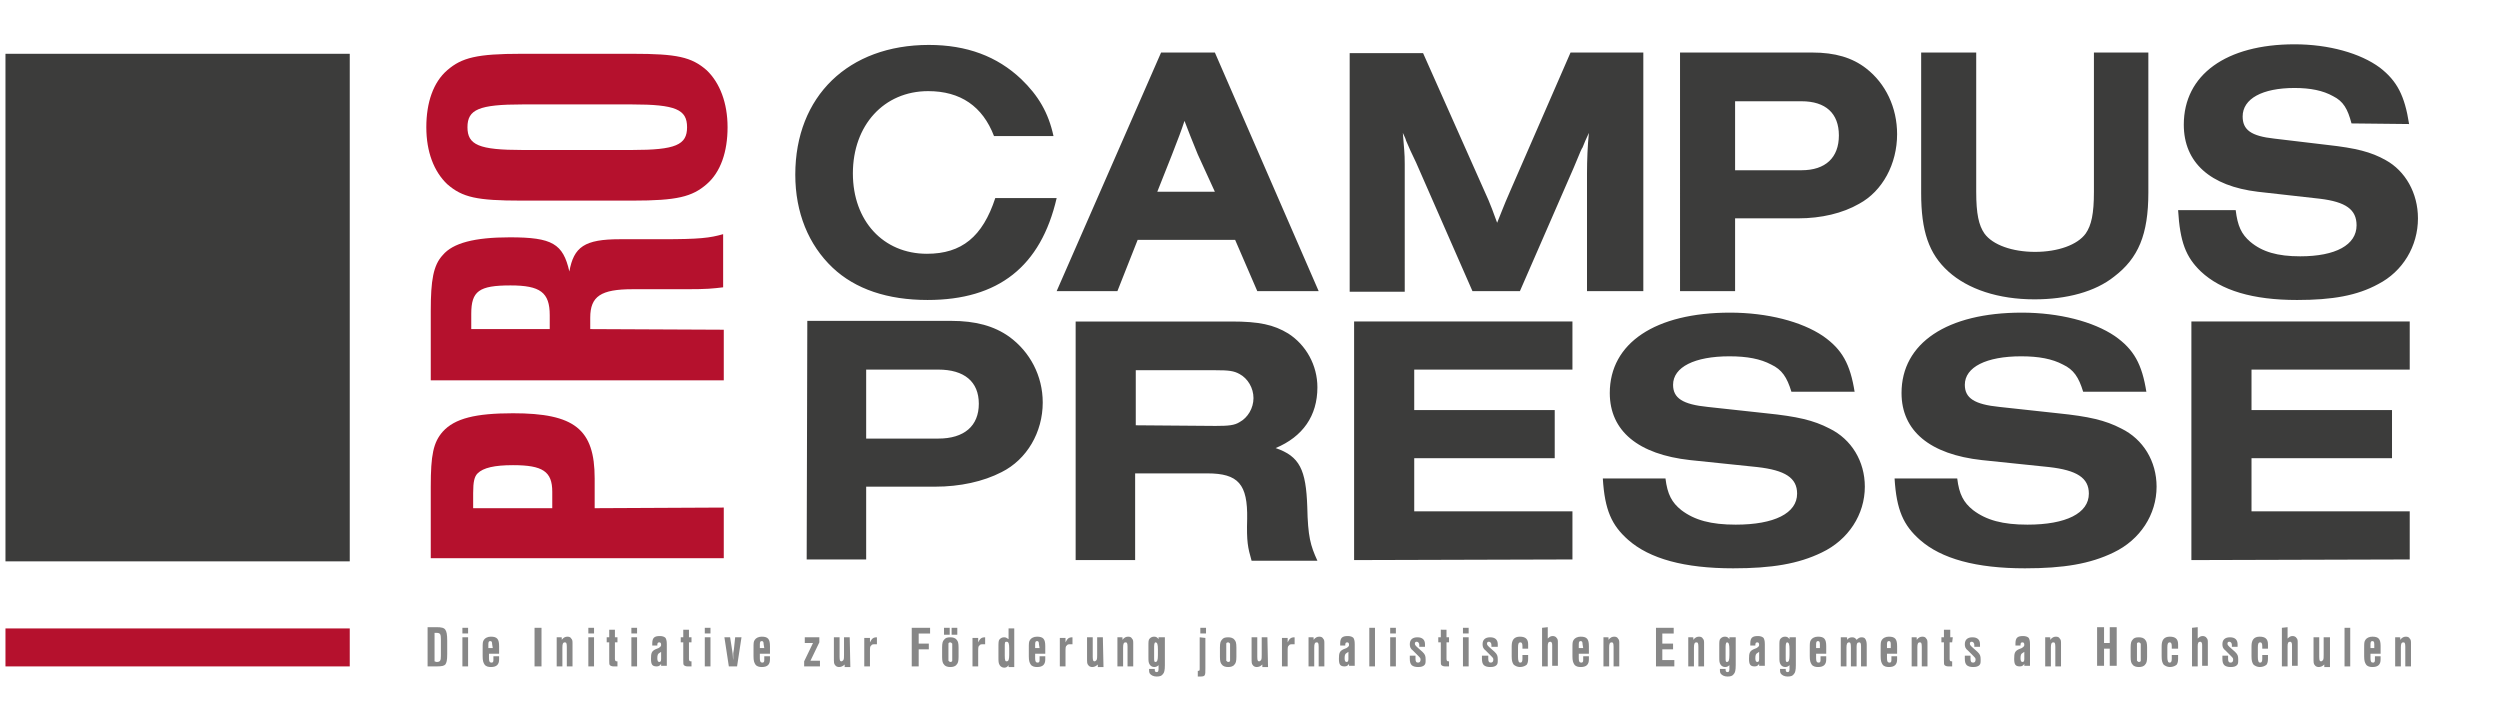 <?xml version="1.0" encoding="utf-8"?>
<svg xmlns="http://www.w3.org/2000/svg" xmlns:xlink="http://www.w3.org/1999/xlink" version="1.1" id="Ebene_1" x="0px" y="0px" viewBox="0 0 393.7 113.9" style="enable-background:new 0 0 393.7 113.9;" xml:space="preserve" width="600" height="173">
<style type="text/css">
	.st0{fill:#3C3C3B;}
	.st1{fill:#B5112D;}
	.st2{fill:#878787;}
</style>
<g>
	<polygon class="st0" points="0.2,8.5 0.2,88.7 54.6,88.7 54.6,8.5  "/>
	<polygon class="st1" points="0.2,99.3 0.2,105.3 54.6,105.3 54.6,99.3  "/>
	<path class="st1" d="M93.3,80.3v-4.7c0-7.8-3.2-10.3-12.9-10.3c-5.9,0-9.2,0.8-11.1,2.9c-1.5,1.7-1.9,3.7-1.9,8.7v11.3h46.3v-8   L93.3,80.3L93.3,80.3z M86.6,80.3H74.1v-2.4c0-1.8,0.2-2.6,0.7-3.1c0.9-0.9,2.7-1.3,5.6-1.3c4.7,0,6.2,1,6.2,4.2L86.6,80.3   L86.6,80.3z M92.6,52v-1.8c0-3.4,1.7-4.5,6.7-4.5h8.5c3.3,0,4.1-0.1,5.8-0.3v-8.4c-2.1,0.6-3.7,0.8-9.6,0.8h-6.7   c-5.6,0-7.3,1.2-8,5.1c-1-4.4-2.7-5.4-9.4-5.4c-5.6,0-9,0.9-10.6,2.8c-1.5,1.6-1.9,4-1.9,8.8v11h46.3v-8L92.6,52L92.6,52z M86.2,52   H73.8v-2.4c0-3.6,1.2-4.5,6.2-4.5c4.7,0,6.2,1.1,6.2,4.7V52L86.2,52z M81.7,8.5c-7,0-9.4,0.6-11.7,2.6c-2.2,1.9-3.3,5.1-3.3,9   s1.2,7,3.3,9c2.4,2.1,4.7,2.6,11.7,2.6h17.6c7,0,9.4-0.6,11.7-2.6c2.2-1.9,3.3-5.1,3.3-9c0-3.8-1.2-7-3.3-9   c-2.4-2.1-4.7-2.6-11.7-2.6L81.7,8.5L81.7,8.5z M81.9,23.7c-6.9,0-8.7-0.8-8.7-3.6s1.8-3.6,8.7-3.6h17.3c6.9,0,8.7,0.8,8.7,3.6   s-1.8,3.6-8.7,3.6H81.9L81.9,23.7z"/>
	<path class="st0" d="M126.8,88.4h9.4V76.9h10.9c3.9,0,7.6-0.8,10.5-2.3c4-2,6.5-6.3,6.5-11c0-4.2-2-8-5.3-10.4   c-2.4-1.7-5.3-2.5-9.2-2.5h-22.7L126.8,88.4L126.8,88.4z M136.2,69.3V58.4h11.4c4.1,0,6.4,1.9,6.4,5.4s-2.3,5.5-6.4,5.5H136.2   L136.2,69.3z M178.8,74.8h11.3c4.9,0,6.4,1.7,6.3,7.2c-0.1,3.6,0.1,4.5,0.7,6.6h10.4c-1.1-2.4-1.5-3.8-1.6-8.5   c-0.2-5.9-1.2-8-5-9.3c4.3-1.8,6.6-5.1,6.6-9.6c0-3.5-1.8-6.7-4.6-8.5c-2.3-1.4-4.6-1.9-9-1.9h-24.6v37.7h9.4V74.8H178.8z    M178.8,67.2v-8.7h12.6c2.1,0,2.9,0.1,3.8,0.6c1.3,0.7,2.2,2.2,2.2,3.8s-0.9,3.1-2.2,3.8c-0.8,0.5-1.7,0.6-3.8,0.6L178.8,67.2   L178.8,67.2z M247.8,88.4v-7.6h-25v-8.4H245v-7.6h-22.2v-6.4h25v-7.6h-34.5v37.7L247.8,88.4L247.8,88.4z M292.4,62   c-0.7-4.5-2-6.8-5-8.9c-3.4-2.3-8.8-3.7-14.7-3.7c-11.8,0-19,4.8-19,12.7c0,6,4.5,9.7,12.7,10.6l10.6,1.1c4.4,0.5,6.3,1.7,6.3,4.2   c0,3.1-3.6,4.9-9.7,4.9c-3.9,0-6.5-0.7-8.6-2.3c-1.5-1.2-2.2-2.5-2.5-5h-9.9c0.3,5,1.4,7.4,4,9.7c3.4,3,8.9,4.5,16.6,4.5   c6.1,0,10.3-0.7,14-2.5c4.2-2,6.8-6,6.8-10.4c0-4-2.1-7.5-5.6-9.2c-2.5-1.3-5.1-1.9-10-2.4l-9.2-1c-4-0.4-5.5-1.4-5.5-3.5   c0-2.8,3.4-4.5,8.9-4.5c2.8,0,4.9,0.4,6.6,1.3c1.7,0.8,2.5,2,3.2,4.3h10V62z M338.5,62c-0.7-4.5-2-6.8-5-8.9   c-3.4-2.3-8.8-3.7-14.7-3.7c-11.8,0-19,4.8-19,12.7c0,6,4.5,9.7,12.7,10.6l10.6,1.1c4.4,0.5,6.3,1.7,6.3,4.2c0,3.1-3.6,4.9-9.7,4.9   c-3.9,0-6.5-0.7-8.6-2.3c-1.5-1.2-2.2-2.5-2.5-5h-9.9c0.3,5,1.4,7.4,4,9.7c3.4,3,8.9,4.5,16.6,4.5c6.1,0,10.3-0.7,14-2.5   c4.2-2,6.8-6,6.8-10.4c0-4-2.1-7.5-5.6-9.2c-2.5-1.3-5.1-1.9-10-2.4l-9.2-1c-4-0.4-5.5-1.4-5.5-3.5c0-2.8,3.4-4.5,8.9-4.5   c2.8,0,4.9,0.4,6.6,1.3c1.7,0.8,2.5,2,3.2,4.3h10V62z M380.1,88.4v-7.6h-25v-8.4h22.2v-7.6h-22.2v-6.4h25v-7.6h-34.5v37.7   L380.1,88.4L380.1,88.4z"/>
	<path class="st0" d="M156.6,31.3c-2,6.1-5.3,8.8-10.8,8.8c-6.9,0-11.7-5.2-11.7-12.7c0-7.6,4.9-13,11.9-13c5.1,0,8.6,2.4,10.4,7.1   h9.4c-0.8-3.7-2.4-6.4-5.1-9c-3.8-3.6-8.6-5.4-14.6-5.4c-12.7,0-21.1,8.1-21.1,20.5c0,6,2.1,11.1,5.9,14.7c3.6,3.4,8.7,5.1,15,5.1   c11.2,0,17.9-5.3,20.4-16.1L156.6,31.3L156.6,31.3z M194.5,37.9L198,46h9.7L191.3,8.3h-8.5L166.3,46h9.6l3.2-8.1H194.5L194.5,37.9z    M191.3,30.3h-9.1l2.3-5.8c1.2-3.1,1.4-3.6,2-5.4c0.7,1.8,1.1,2.9,2.1,5.3L191.3,30.3L191.3,30.3z M259,46V8.3h-11.5L238,30.1   c-0.8,1.8-0.8,1.9-1.3,3.1l-0.8,2c-0.4-1.1-1.1-3.1-2-5l-9.7-21.8h-11.6v37.7h8.7V25.9c0-1.8-0.1-2.2-0.3-4.9   c0.3,0.6,0.5,1.1,0.5,1.2l0.7,1.6l0.9,1.9L232,46h7.5l8.5-19.5c1.2-2.9,1.2-2.9,1.4-3.2c0.3-0.8,0.5-1.2,1-2.3   c-0.2,1.9-0.3,4.3-0.3,6.4V46H259L259,46z M264.8,46h8.7V34.5h10c3.6,0,7-0.8,9.6-2.3c3.7-2,6-6.3,6-11c0-4.2-1.8-8-4.9-10.4   c-2.2-1.7-4.9-2.5-8.5-2.5h-20.9L264.8,46L264.8,46z M273.5,26.9V16H284c3.8,0,5.9,1.9,5.9,5.4s-2.1,5.5-5.9,5.5H273.5L273.5,26.9z    M330.2,8.3v22c0,3.5-0.4,5.3-1.3,6.6c-1.3,1.8-4.4,2.9-8,2.9s-6.7-1.1-8-2.9c-0.9-1.3-1.3-3.1-1.3-6.6v-22h-8.7v22.2   c0,6,1.2,9.6,4.3,12.4c3.1,2.8,7.9,4.4,13.6,4.4c5.1,0,9.6-1.2,12.6-3.6c3.8-2.9,5.4-6.6,5.4-13.3V8.3H330.2L330.2,8.3z M380,19.6   c-0.7-4.5-1.9-6.8-4.6-8.9c-3.1-2.3-8.1-3.7-13.5-3.7c-10.8,0-17.5,4.8-17.5,12.7c0,6,4.2,9.7,11.7,10.6l9.8,1.1   c4.1,0.5,5.8,1.7,5.8,4.2c0,3.1-3.3,4.9-8.9,4.9c-3.6,0-6-0.7-7.9-2.3c-1.4-1.2-2-2.5-2.3-5h-9.1c0.3,5,1.2,7.4,3.6,9.7   c3.2,3,8.2,4.5,15.2,4.5c5.6,0,9.5-0.7,12.8-2.5c3.9-2,6.3-6,6.3-10.4c0-4-2-7.5-5.1-9.2c-2.3-1.3-4.7-1.9-9.2-2.4l-8.4-1   c-3.7-0.4-5-1.4-5-3.5c0-2.8,3.1-4.5,8.2-4.5c2.5,0,4.5,0.4,6.1,1.3c1.6,0.8,2.3,2,2.9,4.3L380,19.6L380,19.6z"/>
	<path class="st2" d="M66.9,105.3h1.4c0.9,0,1.2-0.1,1.4-0.3c0.2-0.3,0.3-0.6,0.3-1.7v-2c0-1.1-0.1-1.5-0.3-1.8   c-0.2-0.3-0.6-0.4-1.4-0.4h-1.4V105.3L66.9,105.3z M68,104.5V100h0.3c0.6,0,0.7,0.2,0.7,1v2.6c0,0.8-0.1,1-0.7,1L68,104.5L68,104.5   z M73.3,100.7h-0.9v4.6h0.9V100.7L73.3,100.7z M73.3,99.2h-0.9v0.9h0.9V99.2L73.3,99.2z M78.2,103.2v-1.1c0-1.1-0.3-1.5-1.3-1.5   c-0.5,0-0.9,0.2-1.1,0.5s-0.2,0.5-0.2,1.4v1.2c0,0.7,0.1,1,0.3,1.3c0.2,0.3,0.6,0.4,1,0.4c0.9,0,1.3-0.4,1.3-1.2v-0.5h-0.9v0.6   c0,0.3-0.1,0.4-0.3,0.4c-0.3,0-0.4-0.2-0.4-0.7v-0.7h1.6V103.2z M77.2,102.4h-0.7v-0.6c0-0.4,0.1-0.5,0.3-0.5   c0.2,0,0.3,0.1,0.3,0.5L77.2,102.4L77.2,102.4z M84.9,99.2h-1.1v6.1h1.1V99.2L84.9,99.2z M87.3,100.7v4.6h0.9v-3   c0-0.6,0.1-0.8,0.4-0.8c0.2,0,0.3,0.1,0.3,0.7v3.1h0.9v-3.6c0-0.4,0-0.6-0.2-0.8c-0.1-0.2-0.3-0.3-0.6-0.3c-0.3,0-0.6,0.1-0.9,0.5   v-0.4L87.3,100.7L87.3,100.7z M93.2,100.7h-0.9v4.6h0.9V100.7L93.2,100.7z M93.2,99.2h-0.9v0.9h0.9V99.2L93.2,99.2z M96.9,100.7   h-0.4v-1.2h-0.9v1.2h-0.4v0.8h0.4v2.8c0,0.5,0,0.7,0.1,0.8c0.1,0.1,0.3,0.2,0.6,0.2h0.6v-0.8h-0.1c-0.2,0-0.3-0.1-0.3-0.4v-2.6h0.4   L96.9,100.7L96.9,100.7z M100,100.7h-0.9v4.6h0.9V100.7L100,100.7z M100,99.2h-0.9v0.9h0.9V99.2L100,99.2z M103.2,102.2v-0.3   c0-0.3,0.1-0.4,0.3-0.4c0.2,0,0.3,0.1,0.3,0.4c0,0.2-0.1,0.3-0.4,0.5l-0.5,0.2c-0.6,0.3-0.7,0.6-0.7,1.5s0.2,1.2,0.9,1.2   c0.3,0,0.5-0.1,0.7-0.4v0.3h0.9v-3.4c0-0.6-0.1-0.8-0.2-1c-0.2-0.2-0.5-0.3-0.9-0.3c-0.9,0-1.2,0.3-1.2,1.2v0.3h0.8V102.2z    M103.8,103v1.1c0,0.4-0.1,0.5-0.3,0.5c-0.2,0-0.3-0.2-0.3-0.6c0-0.5,0.1-0.7,0.3-0.8L103.8,103L103.8,103z M108.6,100.7h-0.4v-1.2   h-0.9v1.2h-0.4v0.8h0.4v2.8c0,0.5,0,0.7,0.1,0.8c0.1,0.1,0.3,0.2,0.6,0.2h0.6v-0.8h-0.1c-0.2,0-0.3-0.1-0.3-0.4v-2.6h0.4   L108.6,100.7L108.6,100.7z M111.6,100.7h-0.9v4.6h0.9V100.7L111.6,100.7z M111.6,99.2h-0.9v0.9h0.9V99.2L111.6,99.2z M115.8,105.3   l0.7-4.6h-1l-0.2,1.9l-0.1,0.6c0,0.2,0,0.3,0,0.5v0.4v0.2c-0.1-0.5,0-0.5-0.2-1.7l-0.3-1.9h-0.9l0.7,4.6H115.8L115.8,105.3z    M121,103.2v-1.1c0-1.1-0.3-1.5-1.3-1.5c-0.5,0-0.9,0.2-1.1,0.5s-0.2,0.5-0.2,1.4v1.2c0,0.7,0.1,1,0.3,1.3c0.2,0.3,0.6,0.4,1,0.4   c0.9,0,1.3-0.4,1.3-1.2v-0.5h-0.9v0.6c0,0.3-0.1,0.4-0.3,0.4c-0.3,0-0.4-0.2-0.4-0.7v-0.7h1.6V103.2z M120.1,102.4h-0.7v-0.6   c0-0.4,0.1-0.5,0.3-0.5c0.2,0,0.3,0.1,0.3,0.5L120.1,102.4L120.1,102.4z M128.8,100.7h-2.3v0.9h1.3l-1.4,2.9v0.8h2.5v-0.9h-1.5   l1.4-2.9V100.7L128.8,100.7z M133.6,100.7h-0.9v2.8c0,0.4,0,0.6-0.1,0.8c-0.1,0.1-0.2,0.2-0.3,0.2c-0.2,0-0.3-0.1-0.3-0.7v-3.1   h-0.9v3.2c0,0.8,0,1,0.2,1.2c0.1,0.2,0.4,0.3,0.6,0.3c0.3,0,0.6-0.1,0.9-0.4v0.4h0.9L133.6,100.7L133.6,100.7z M135.9,100.7v4.6   h0.9v-2.4c0-0.5,0-0.8,0.2-0.9c0.1-0.2,0.3-0.2,0.6-0.2c0.1,0,0.1,0,0.3,0v-1.1c-0.6,0-0.8,0.2-1.1,0.8v-0.7h-0.9V100.7z    M146.2,99.2h-2.8v6.1h1.1v-2.7h1.6v-0.9h-1.6v-1.6h1.8v-0.9H146.2z M150.8,102.3c0-0.7-0.1-1-0.3-1.2c-0.2-0.3-0.6-0.4-1-0.4   c-0.5,0-0.8,0.1-1,0.4c-0.2,0.2-0.3,0.5-0.3,1.2v1.5c0,0.7,0.1,1,0.3,1.2c0.2,0.3,0.6,0.4,1,0.4s0.8-0.1,1-0.4   c0.2-0.2,0.3-0.5,0.3-1.2V102.3L150.8,102.3z M149.2,102.2c0-0.3,0-0.4,0-0.5s0.1-0.2,0.3-0.2c0.1,0,0.2,0.1,0.3,0.2   c0,0.1,0,0.2,0,0.5v1.7c0,0.3,0,0.4,0,0.5s-0.1,0.2-0.3,0.2c-0.1,0-0.2-0.1-0.3-0.2c0-0.1,0-0.2,0-0.5V102.2L149.2,102.2z    M149.4,99.2h-0.9v1.1h0.9V99.2L149.4,99.2z M150.6,99.2h-0.9v1.1h0.9V99.2L150.6,99.2z M153,100.7v4.6h0.9v-2.4   c0-0.5,0-0.8,0.2-0.9c0.1-0.2,0.3-0.2,0.6-0.2c0.1,0,0.1,0,0.3,0v-1.1c-0.6,0-0.8,0.2-1.1,0.8v-0.7H153V100.7z M158.7,99.2v1.8   c-0.3-0.2-0.4-0.3-0.7-0.3s-0.5,0.1-0.7,0.3c-0.2,0.2-0.2,0.5-0.2,1.4v1.4c0,0.7,0,1,0.2,1.3c0.1,0.2,0.4,0.4,0.7,0.4   s0.5-0.1,0.7-0.4v0.3h0.9v-6.1h-0.9V99.2z M158.1,102.3c0-0.8,0-0.9,0.3-0.9s0.4,0.3,0.4,1v1.1c0,0.7-0.1,1-0.4,1   c-0.2,0-0.3-0.1-0.3-0.9V102.3L158.1,102.3z M164.5,103.2v-1.1c0-1.1-0.3-1.5-1.3-1.5c-0.5,0-0.9,0.2-1.1,0.5   c-0.2,0.3-0.2,0.5-0.2,1.4v1.2c0,0.7,0.1,1,0.3,1.3s0.6,0.4,1,0.4c0.9,0,1.3-0.4,1.3-1.2v-0.5h-0.9v0.6c0,0.3-0.1,0.4-0.3,0.4   c-0.3,0-0.4-0.2-0.4-0.7v-0.7h1.6V103.2z M163.6,102.4h-0.7v-0.6c0-0.4,0.1-0.5,0.3-0.5s0.3,0.1,0.3,0.5L163.6,102.4L163.6,102.4z    M166.8,100.7v4.6h0.9v-2.4c0-0.5,0-0.8,0.2-0.9c0.1-0.2,0.3-0.2,0.6-0.2c0.1,0,0.1,0,0.3,0v-1.1c-0.6,0-0.8,0.2-1.1,0.8v-0.7h-0.9   V100.7z M173.6,100.7h-0.9v2.8c0,0.4,0,0.6-0.1,0.8c-0.1,0.1-0.2,0.2-0.3,0.2c-0.2,0-0.3-0.1-0.3-0.7v-3.1h-0.9v3.2   c0,0.8,0,1,0.2,1.2c0.1,0.2,0.4,0.3,0.6,0.3c0.3,0,0.6-0.1,0.9-0.4v0.4h0.9L173.6,100.7L173.6,100.7z M175.9,100.7v4.6h0.9v-3   c0-0.6,0.1-0.8,0.4-0.8c0.2,0,0.3,0.1,0.3,0.7v3.1h0.9v-3.6c0-0.4,0-0.6-0.2-0.8c-0.1-0.2-0.3-0.3-0.6-0.3s-0.6,0.1-0.9,0.5v-0.4   L175.9,100.7L175.9,100.7z M182.4,100.7v0.3c-0.2-0.3-0.4-0.4-0.7-0.4s-0.5,0.1-0.7,0.3c-0.2,0.2-0.2,0.5-0.2,1.1v1.8   c0,0.6,0,0.9,0.2,1.2c0.1,0.2,0.4,0.4,0.7,0.4s0.5-0.1,0.7-0.3v0.6c0,0.4-0.1,0.5-0.3,0.5s-0.3-0.1-0.3-0.4v-0.1h-0.9   c0,0.3,0,0.5,0.1,0.7c0.2,0.3,0.6,0.5,1.1,0.5s0.8-0.1,1-0.4c0.2-0.2,0.3-0.6,0.3-1.4v-4.4L182.4,100.7L182.4,100.7z M181.7,102.2   c0-0.5,0.1-0.7,0.2-0.7c0.3,0,0.4,0.3,0.4,1.1v0.9c0,0.8-0.1,1.1-0.4,1.1c-0.2,0-0.2-0.2-0.2-0.7V102.2L181.7,102.2z M188.9,100.7   v4.8c0,0.4,0,0.5-0.2,0.5h-0.1v0.9h0.3c0.9,0,0.9-0.1,0.9-1.3v-4.8L188.9,100.7L188.9,100.7z M189.9,99.2H189v0.9h0.9V99.2   L189.9,99.2z M194.7,102.3c0-0.7-0.1-1-0.3-1.2c-0.2-0.3-0.6-0.4-1-0.4c-0.5,0-0.8,0.1-1,0.4c-0.2,0.2-0.3,0.5-0.3,1.2v1.5   c0,0.7,0.1,1,0.3,1.2c0.2,0.3,0.6,0.4,1,0.4s0.8-0.1,1-0.4c0.2-0.2,0.3-0.5,0.3-1.2V102.3L194.7,102.3z M193.1,102.2   c0-0.3,0-0.4,0-0.5s0.1-0.2,0.3-0.2c0.1,0,0.2,0.1,0.3,0.2c0,0.1,0,0.2,0,0.5v1.7c0,0.3,0,0.4,0,0.5s-0.1,0.2-0.3,0.2   c-0.1,0-0.2-0.1-0.3-0.2c0-0.1,0-0.2,0-0.5V102.2L193.1,102.2z M199.6,100.7h-0.9v2.8c0,0.4,0,0.6-0.1,0.8   c-0.1,0.1-0.2,0.2-0.3,0.2c-0.2,0-0.3-0.1-0.3-0.7v-3.1h-0.9v3.2c0,0.8,0,1,0.2,1.2c0.1,0.2,0.4,0.3,0.6,0.3c0.3,0,0.6-0.1,0.9-0.4   v0.4h0.9L199.6,100.7L199.6,100.7z M201.9,100.7v4.6h0.9v-2.4c0-0.5,0-0.8,0.2-0.9c0.1-0.2,0.3-0.2,0.6-0.2c0.1,0,0.1,0,0.3,0v-1.1   c-0.6,0-0.8,0.2-1.1,0.8v-0.7h-0.9V100.7z M206.1,100.7v4.6h0.9v-3c0-0.6,0.1-0.8,0.4-0.8c0.2,0,0.3,0.1,0.3,0.7v3.1h0.9v-3.6   c0-0.4,0-0.6-0.2-0.8c-0.1-0.2-0.3-0.3-0.6-0.3s-0.6,0.1-0.9,0.5v-0.4L206.1,100.7L206.1,100.7z M211.9,102.2v-0.3   c0-0.3,0.1-0.4,0.3-0.4s0.3,0.1,0.3,0.4c0,0.2-0.1,0.3-0.4,0.5l-0.5,0.2c-0.6,0.3-0.7,0.6-0.7,1.5s0.2,1.2,0.9,1.2   c0.3,0,0.5-0.1,0.7-0.4v0.3h0.9v-3.4c0-0.6-0.1-0.8-0.2-1c-0.2-0.2-0.5-0.3-0.9-0.3c-0.9,0-1.2,0.3-1.2,1.2v0.3h0.8V102.2z    M212.4,103v1.1c0,0.4-0.1,0.5-0.3,0.5s-0.3-0.2-0.3-0.6c0-0.5,0.1-0.7,0.3-0.8L212.4,103L212.4,103z M216.6,99.2h-0.9v6.1h0.9   V99.2L216.6,99.2z M219.9,100.7H219v4.6h0.9V100.7L219.9,100.7z M219.9,99.2H219v0.9h0.9V99.2L219.9,99.2z M224.5,102.2v-0.4   c0-0.7-0.4-1.1-1.2-1.1s-1.2,0.4-1.2,1.1c0,0.4,0.1,0.7,0.5,1l0.9,0.9c0.2,0.2,0.3,0.3,0.3,0.5c0,0.3-0.1,0.5-0.4,0.5   c-0.3,0-0.4-0.2-0.4-0.6v-0.5h-0.9v0.5c0,0.5,0.1,0.8,0.3,1s0.6,0.3,1,0.3c0.5,0,0.8-0.1,1-0.3c0.2-0.2,0.2-0.4,0.2-0.9   c0-0.6-0.1-0.8-0.5-1.2l-0.9-0.8c-0.2-0.2-0.3-0.3-0.3-0.5s0.1-0.3,0.3-0.3s0.4,0.2,0.4,0.5v0.3H224.5L224.5,102.2z M228.3,100.7   h-0.4v-1.2H227v1.2h-0.4v0.8h0.4v2.8c0,0.5,0,0.7,0.1,0.8c0.1,0.1,0.3,0.2,0.6,0.2h0.6v-0.8h-0.1c-0.2,0-0.3-0.1-0.3-0.4v-2.6h0.4   L228.3,100.7L228.3,100.7z M231.4,100.7h-0.9v4.6h0.9V100.7L231.4,100.7z M231.4,99.2h-0.9v0.9h0.9V99.2L231.4,99.2z M236,102.2   v-0.4c0-0.7-0.4-1.1-1.2-1.1s-1.2,0.4-1.2,1.1c0,0.4,0.1,0.7,0.5,1l0.9,0.9c0.2,0.2,0.3,0.3,0.3,0.5c0,0.3-0.1,0.5-0.4,0.5   c-0.3,0-0.4-0.2-0.4-0.6v-0.5h-1v0.5c0,0.5,0.1,0.8,0.3,1s0.6,0.3,1,0.3c0.5,0,0.8-0.1,1-0.3c0.2-0.2,0.2-0.4,0.2-0.9   c0-0.6-0.1-0.8-0.5-1.2l-0.9-0.8c-0.2-0.2-0.3-0.3-0.3-0.5s0.1-0.3,0.3-0.3s0.4,0.2,0.4,0.5v0.3H236L236,102.2z M240.8,102.3v-0.5   c0-0.8-0.4-1.2-1.3-1.2c-0.9,0-1.3,0.5-1.3,1.5v1.6c0,0.7,0.1,1,0.3,1.3c0.2,0.2,0.6,0.4,1,0.4c0.5,0,0.9-0.2,1.1-0.4   c0.1-0.2,0.2-0.4,0.2-0.9v-0.6h-0.9v0.6c0,0.4-0.1,0.6-0.3,0.6s-0.3-0.1-0.3-0.2s-0.1-0.1-0.1-0.7v-1.5c0-0.6,0.1-0.8,0.4-0.8   c0.2,0,0.3,0.2,0.3,0.6v0.4h0.9V102.3z M243,99.2v6.1h0.9v-3.2c0-0.5,0.1-0.7,0.4-0.7c0.2,0,0.3,0.2,0.3,0.5v3.3h0.9v-3.6   c0-0.4,0-0.6-0.2-0.8c-0.1-0.2-0.4-0.3-0.6-0.3c-0.3,0-0.5,0.1-0.8,0.4v-1.8L243,99.2L243,99.2z M250.4,103.2v-1.1   c0-1.1-0.3-1.5-1.3-1.5c-0.5,0-0.9,0.2-1.1,0.5c-0.2,0.3-0.2,0.5-0.2,1.4v1.2c0,0.7,0.1,1,0.3,1.3s0.6,0.4,1,0.4   c0.9,0,1.3-0.4,1.3-1.2v-0.5h-0.9v0.6c0,0.3-0.1,0.4-0.3,0.4c-0.3,0-0.4-0.2-0.4-0.7v-0.7h1.6V103.2z M249.5,102.4h-0.7v-0.6   c0-0.4,0.1-0.5,0.3-0.5s0.3,0.1,0.3,0.5L249.5,102.4L249.5,102.4z M252.7,100.7v4.6h0.9v-3c0-0.6,0.1-0.8,0.4-0.8   c0.2,0,0.3,0.1,0.3,0.7v3.1h0.9v-3.6c0-0.4,0-0.6-0.2-0.8c-0.1-0.2-0.3-0.3-0.6-0.3c-0.3,0-0.6,0.1-0.9,0.5v-0.4L252.7,100.7   L252.7,100.7z M263.8,99.2H261v6.1h2.9v-1H262v-1.7h1.7v-0.9H262v-1.6h1.8V99.2L263.8,99.2z M266.1,100.7v4.6h0.9v-3   c0-0.6,0.1-0.8,0.4-0.8c0.2,0,0.3,0.1,0.3,0.7v3.1h0.9v-3.6c0-0.4,0-0.6-0.2-0.8c-0.1-0.2-0.3-0.3-0.6-0.3c-0.3,0-0.6,0.1-0.9,0.5   v-0.4L266.1,100.7L266.1,100.7z M272.6,100.7v0.3c-0.2-0.3-0.4-0.4-0.7-0.4c-0.3,0-0.5,0.1-0.7,0.3c-0.2,0.2-0.2,0.5-0.2,1.1v1.8   c0,0.6,0,0.9,0.2,1.2c0.1,0.2,0.4,0.4,0.7,0.4c0.3,0,0.5-0.1,0.7-0.3v0.6c0,0.4-0.1,0.5-0.3,0.5c-0.2,0-0.3-0.1-0.3-0.4v-0.1h-0.9   c0,0.3,0,0.5,0.1,0.7c0.2,0.3,0.6,0.5,1.1,0.5s0.8-0.1,1-0.4c0.2-0.2,0.3-0.6,0.3-1.4v-4.4L272.6,100.7L272.6,100.7z M272,102.2   c0-0.5,0.1-0.7,0.2-0.7c0.3,0,0.4,0.3,0.4,1.1v0.9c0,0.8-0.1,1.1-0.4,1.1c-0.2,0-0.2-0.2-0.2-0.7V102.2L272,102.2z M276.7,102.2   v-0.3c0-0.3,0.1-0.4,0.3-0.4c0.2,0,0.3,0.1,0.3,0.4c0,0.2-0.1,0.3-0.4,0.5l-0.5,0.2c-0.6,0.3-0.7,0.6-0.7,1.5s0.2,1.2,0.9,1.2   c0.3,0,0.5-0.1,0.7-0.4v0.3h0.9v-3.4c0-0.6-0.1-0.8-0.2-1c-0.2-0.2-0.5-0.3-0.9-0.3c-0.9,0-1.2,0.3-1.2,1.2v0.3h0.8V102.2z    M277.3,103v1.1c0,0.4-0.1,0.5-0.3,0.5c-0.2,0-0.3-0.2-0.3-0.6c0-0.5,0.1-0.7,0.3-0.8L277.3,103L277.3,103z M282.1,100.7v0.3   c-0.2-0.3-0.4-0.4-0.7-0.4c-0.3,0-0.5,0.1-0.7,0.3c-0.2,0.2-0.2,0.5-0.2,1.1v1.8c0,0.6,0,0.9,0.2,1.2c0.1,0.2,0.4,0.4,0.7,0.4   c0.3,0,0.5-0.1,0.7-0.3v0.6c0,0.4-0.1,0.5-0.3,0.5c-0.2,0-0.3-0.1-0.3-0.4v-0.1h-0.9c0,0.3,0,0.5,0.1,0.7c0.2,0.3,0.6,0.5,1.1,0.5   s0.8-0.1,1-0.4c0.2-0.2,0.3-0.6,0.3-1.4v-4.4L282.1,100.7L282.1,100.7z M281.5,102.2c0-0.5,0.1-0.7,0.2-0.7c0.3,0,0.4,0.3,0.4,1.1   v0.9c0,0.8-0.1,1.1-0.4,1.1c-0.2,0-0.2-0.2-0.2-0.7V102.2L281.5,102.2z M287.9,103.2v-1.1c0-1.1-0.3-1.5-1.3-1.5   c-0.5,0-0.9,0.2-1.1,0.5s-0.2,0.5-0.2,1.4v1.2c0,0.7,0.1,1,0.3,1.3c0.2,0.3,0.6,0.4,1,0.4c0.9,0,1.3-0.4,1.3-1.2v-0.5H287v0.6   c0,0.3-0.1,0.4-0.3,0.4c-0.3,0-0.4-0.2-0.4-0.7v-0.7h1.6V103.2z M287,102.4h-0.7v-0.6c0-0.4,0.1-0.5,0.3-0.5c0.2,0,0.3,0.1,0.3,0.5   v0.6H287z M290.2,100.7v4.6h0.9v-3c0-0.5,0.1-0.8,0.4-0.8c0.2,0,0.3,0.1,0.3,0.8v3h0.9v-3.1c0-0.5,0.1-0.7,0.4-0.7   c0.2,0,0.3,0.1,0.3,0.6v3.2h0.9v-3.4c0-0.5-0.1-0.7-0.2-0.9c-0.1-0.2-0.3-0.3-0.6-0.3c-0.3,0-0.5,0.1-0.8,0.4   c-0.2-0.3-0.4-0.4-0.7-0.4c-0.3,0-0.6,0.1-0.8,0.4v-0.4L290.2,100.7L290.2,100.7z M299.1,103.2v-1.1c0-1.1-0.3-1.5-1.3-1.5   c-0.5,0-0.9,0.2-1.1,0.5s-0.2,0.5-0.2,1.4v1.2c0,0.7,0.1,1,0.3,1.3c0.2,0.3,0.6,0.4,1,0.4c0.9,0,1.3-0.4,1.3-1.2v-0.5h-0.9v0.6   c0,0.3-0.1,0.4-0.3,0.4c-0.3,0-0.4-0.2-0.4-0.7v-0.7h1.6V103.2z M298.2,102.4h-0.7v-0.6c0-0.4,0.1-0.5,0.3-0.5   c0.2,0,0.3,0.1,0.3,0.5v0.6H298.2z M301.4,100.7v4.6h0.9v-3c0-0.6,0.1-0.8,0.4-0.8c0.2,0,0.3,0.1,0.3,0.7v3.1h0.9v-3.6   c0-0.4,0-0.6-0.2-0.8c-0.1-0.2-0.3-0.3-0.6-0.3c-0.3,0-0.6,0.1-0.9,0.5v-0.4L301.4,100.7L301.4,100.7z M307.9,100.7h-0.4v-1.2h-1   v1.2h-0.4v0.8h0.4v2.8c0,0.5,0,0.7,0.1,0.8c0.1,0.1,0.3,0.2,0.6,0.2h0.6v-0.8h-0.1c-0.2,0-0.3-0.1-0.3-0.4v-2.6h0.4L307.9,100.7   L307.9,100.7z M312.2,102.2v-0.4c0-0.7-0.4-1.1-1.2-1.1c-0.8,0-1.2,0.4-1.2,1.1c0,0.4,0.1,0.7,0.5,1l0.9,0.9   c0.2,0.2,0.3,0.3,0.3,0.5c0,0.3-0.1,0.5-0.4,0.5s-0.4-0.2-0.4-0.6v-0.5h-0.9v0.5c0,0.5,0.1,0.8,0.3,1c0.2,0.2,0.6,0.3,1,0.3   c0.5,0,0.8-0.1,1-0.3c0.2-0.2,0.2-0.4,0.2-0.9c0-0.6-0.1-0.8-0.5-1.2l-0.9-0.8c-0.2-0.2-0.3-0.3-0.3-0.5s0.1-0.3,0.3-0.3   c0.2,0,0.4,0.2,0.4,0.5v0.3H312.2L312.2,102.2z M318.6,102.2v-0.3c0-0.3,0.1-0.4,0.3-0.4c0.2,0,0.3,0.1,0.3,0.4   c0,0.2-0.1,0.3-0.4,0.5l-0.5,0.2c-0.6,0.3-0.7,0.6-0.7,1.5s0.2,1.2,0.9,1.2c0.3,0,0.5-0.1,0.7-0.4v0.3h0.9v-3.4   c0-0.6-0.1-0.8-0.2-1c-0.2-0.2-0.5-0.3-0.9-0.3c-0.9,0-1.2,0.3-1.2,1.2v0.3h0.8V102.2z M319.2,103v1.1c0,0.4-0.1,0.5-0.3,0.5   c-0.2,0-0.3-0.2-0.3-0.6c0-0.5,0.1-0.7,0.3-0.8L319.2,103L319.2,103z M322.5,100.7v4.6h0.9v-3c0-0.6,0.1-0.8,0.4-0.8   c0.2,0,0.3,0.1,0.3,0.7v3.1h0.9v-3.6c0-0.4,0-0.6-0.2-0.8c-0.1-0.2-0.3-0.3-0.6-0.3c-0.3,0-0.6,0.1-0.9,0.5v-0.4L322.5,100.7   L322.5,100.7z M332.7,102.5v2.7h1.1v-6.1h-1.1v2.5h-0.9v-2.5h-1.1v6.1h1.1v-2.7H332.7L332.7,102.5z M338.6,102.3   c0-0.7-0.1-1-0.3-1.2c-0.2-0.3-0.6-0.4-1-0.4c-0.5,0-0.8,0.1-1,0.4c-0.2,0.2-0.3,0.5-0.3,1.2v1.5c0,0.7,0.1,1,0.3,1.2   c0.2,0.3,0.6,0.4,1,0.4s0.8-0.1,1-0.4c0.2-0.2,0.3-0.5,0.3-1.2V102.3L338.6,102.3z M337,102.2c0-0.3,0-0.4,0-0.5s0.1-0.2,0.3-0.2   c0.1,0,0.2,0.1,0.3,0.2c0,0.1,0,0.2,0,0.5v1.7c0,0.3,0,0.4,0,0.5s-0.1,0.2-0.3,0.2c-0.1,0-0.2-0.1-0.3-0.2c0-0.1,0-0.2,0-0.5V102.2   L337,102.2z M343.5,102.3v-0.5c0-0.8-0.4-1.2-1.3-1.2s-1.3,0.5-1.3,1.5v1.6c0,0.7,0.1,1,0.3,1.3c0.2,0.2,0.6,0.4,1,0.4   c0.5,0,0.9-0.2,1.1-0.4c0.1-0.2,0.2-0.4,0.2-0.9v-0.6h-1v0.6c0,0.4-0.1,0.6-0.3,0.6c-0.2,0-0.3-0.1-0.3-0.2s-0.1-0.1-0.1-0.7v-1.5   c0-0.6,0.1-0.8,0.4-0.8c0.2,0,0.3,0.2,0.3,0.6v0.4h1V102.3z M345.7,99.2v6.1h0.9v-3.2c0-0.5,0.1-0.7,0.4-0.7c0.2,0,0.3,0.2,0.3,0.5   v3.3h0.9v-3.6c0-0.4,0-0.6-0.2-0.8c-0.1-0.2-0.4-0.3-0.6-0.3c-0.3,0-0.5,0.1-0.8,0.4v-1.8L345.7,99.2L345.7,99.2z M352.9,102.2   v-0.4c0-0.7-0.4-1.1-1.2-1.1c-0.8,0-1.2,0.4-1.2,1.1c0,0.4,0.1,0.7,0.5,1l0.9,0.9c0.2,0.2,0.3,0.3,0.3,0.5c0,0.3-0.1,0.5-0.4,0.5   s-0.4-0.2-0.4-0.6v-0.5h-0.9v0.5c0,0.5,0.1,0.8,0.3,1c0.2,0.2,0.6,0.3,1,0.3c0.5,0,0.8-0.1,1-0.3c0.2-0.2,0.2-0.4,0.2-0.9   c0-0.6-0.1-0.8-0.5-1.2l-0.9-0.8c-0.2-0.2-0.3-0.3-0.3-0.5s0.1-0.3,0.3-0.3c0.2,0,0.4,0.2,0.4,0.5v0.3H352.9L352.9,102.2z    M357.7,102.3v-0.5c0-0.8-0.4-1.2-1.3-1.2s-1.3,0.5-1.3,1.5v1.6c0,0.7,0.1,1,0.3,1.3c0.2,0.2,0.6,0.4,1,0.4c0.5,0,0.9-0.2,1.1-0.4   c0.1-0.2,0.2-0.4,0.2-0.9v-0.6h-0.9v0.6c0,0.4-0.1,0.6-0.3,0.6c-0.2,0-0.3-0.1-0.3-0.2s-0.1-0.1-0.1-0.7v-1.5   c0-0.6,0.1-0.8,0.4-0.8c0.2,0,0.3,0.2,0.3,0.6v0.4h0.9V102.3z M359.9,99.2v6.1h0.9v-3.2c0-0.5,0.1-0.7,0.4-0.7   c0.2,0,0.3,0.2,0.3,0.5v3.3h0.9v-3.6c0-0.4,0-0.6-0.2-0.8c-0.1-0.2-0.4-0.3-0.6-0.3c-0.3,0-0.5,0.1-0.8,0.4v-1.8L359.9,99.2   L359.9,99.2z M367.4,100.7h-0.9v2.8c0,0.4,0,0.6-0.1,0.8c-0.1,0.1-0.2,0.2-0.3,0.2c-0.2,0-0.3-0.1-0.3-0.7v-3.1h-0.9v3.2   c0,0.8,0,1,0.2,1.2c0.1,0.2,0.4,0.3,0.6,0.3c0.3,0,0.6-0.1,0.9-0.4v0.4h0.9v-4.7H367.4z M370.7,99.2h-0.9v6.1h0.9V99.2L370.7,99.2z    M375.5,103.2v-1.1c0-1.1-0.3-1.5-1.3-1.5c-0.5,0-0.9,0.2-1.1,0.5s-0.2,0.5-0.2,1.4v1.2c0,0.7,0.1,1,0.3,1.3c0.2,0.3,0.6,0.4,1,0.4   c0.9,0,1.3-0.4,1.3-1.2v-0.5h-0.9v0.6c0,0.3-0.1,0.4-0.3,0.4c-0.3,0-0.4-0.2-0.4-0.7v-0.7h1.6V103.2z M374.6,102.4h-0.7v-0.6   c0-0.4,0.1-0.5,0.3-0.5c0.2,0,0.3,0.1,0.3,0.5v0.6H374.6z M377.8,100.7v4.6h0.9v-3c0-0.6,0.1-0.8,0.4-0.8c0.2,0,0.3,0.1,0.3,0.7   v3.1h0.9v-3.6c0-0.4,0-0.6-0.2-0.8c-0.1-0.2-0.3-0.3-0.6-0.3c-0.3,0-0.6,0.1-0.9,0.5v-0.4L377.8,100.7L377.8,100.7z"/>
</g>
</svg>
